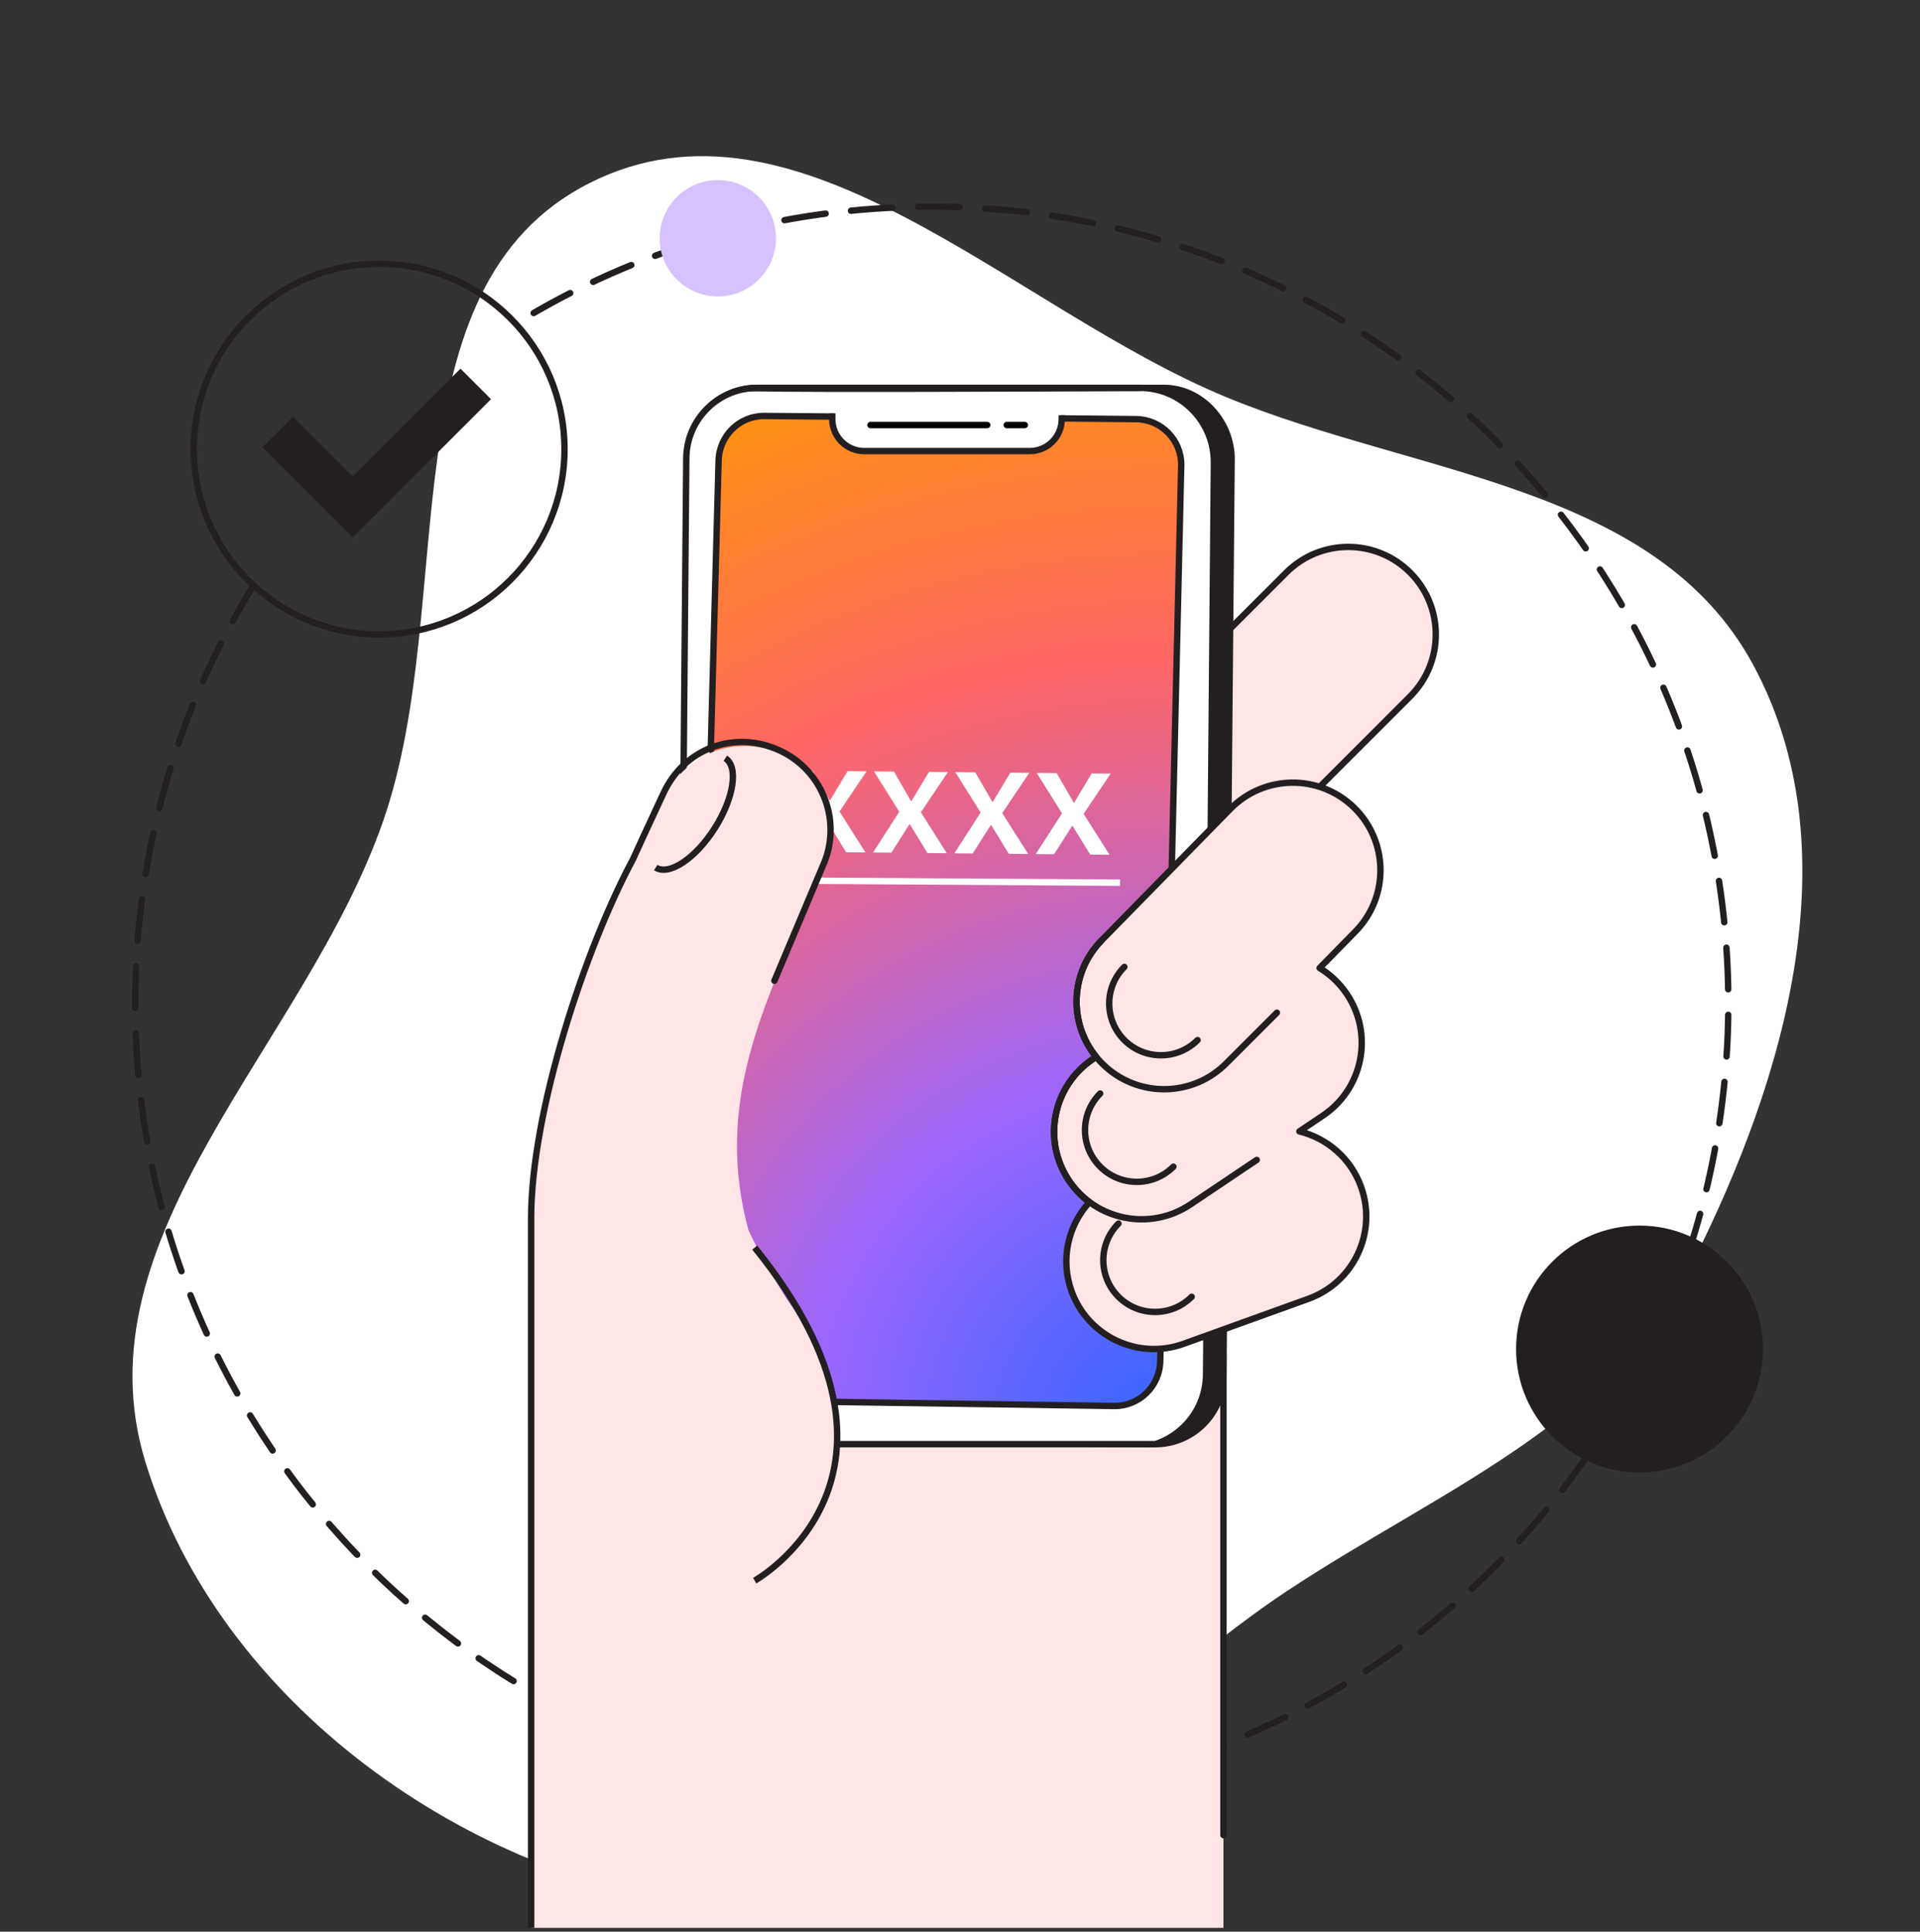 <svg width="160" height="161" viewBox="0 0 160 161" fill="none" xmlns="http://www.w3.org/2000/svg">
<rect x="0" y="0" width="160" height="161" fill="#333333" stroke="none"/>
<g clip-path="url(#clip0_1651_10438)">
<path fill-rule="evenodd" clip-rule="evenodd" d="M102.137 33.08C117.923 39.621 137.985 40.378 146.1 55.416C154.336 70.678 148.849 89.713 141.06 105.208C134.302 118.653 119.878 124.254 107.326 132.553C91.578 142.968 78.458 161.12 59.695 159.012C38.907 156.675 18.247 141.854 12.117 121.853C6.33 102.975 25.45 87.08 31.93 68.429C38.288 50.13 31.855 23.956 49.157 15.244C66.459 6.532 84.242 25.664 102.137 33.08Z" fill="white"/>
<path d="M56.349 86.545C55.397 85.15 55.468 81.898 55.468 80.288C55.468 77.252 56.702 74.274 58.08 71.609C59.688 68.498 62.505 64.965 66.227 64.269C67.967 63.944 69.847 64.269 70.933 65.135" stroke="white" stroke-width="1.067" stroke-linecap="round" stroke-linejoin="round"/>
<path d="M21.136 48.766C14.879 58.893 11.268 70.829 11.268 83.608C11.268 120.269 40.987 149.988 77.647 149.988C114.308 149.988 144.027 120.269 144.027 83.608C144.027 46.947 114.308 17.228 77.647 17.228C64.902 17.228 53.09 20.754 42.98 26.981" stroke="#231F20" stroke-width="0.533" stroke-linecap="round" stroke-dasharray="3.47 2.13"/>
<rect x="44.26" y="116.422" width="57.694" height="51.072" fill="#FFE5E5"/>
<path d="M101.954 112.919L101.954 152.946" stroke="#231F20" stroke-width="0.533" stroke-linecap="round" stroke-linejoin="round"/>
<path fill-rule="evenodd" clip-rule="evenodd" d="M117.513 47.721C120.363 50.571 120.363 55.192 117.513 58.042L93.844 81.711C90.994 84.561 86.373 84.561 83.523 81.711C80.673 78.862 80.673 74.241 83.523 71.391L107.193 47.721C110.043 44.871 114.664 44.871 117.513 47.721Z" fill="#FFE5E5" stroke="#231F20" stroke-width="0.533" stroke-linecap="round" stroke-linejoin="round"/>
<path d="M62.343 120.359L96.226 120.636C99.495 120.656 102.194 118.028 102.212 114.726L102.899 38.299C102.921 35.02 100.303 32.078 97.012 32.063L63.107 32.063C59.838 32.043 57.162 34.63 57.143 37.932L56.456 114.359C56.434 117.638 59.075 120.34 62.343 120.359Z" fill="#231F20"/>
<path d="M100.24 114.545C100.223 117.828 97.536 120.439 94.28 120.419L65.7 120.206L52.578 93.001L60.384 76.236L59.234 66.335L58.246 66.027L56.984 68.346L57.111 37.587C57.458 35.887 59.141 32.514 63.095 32.617C67.05 32.719 86.031 32.644 95.027 32.594C98.305 32.611 100.913 35.302 100.893 38.562L100.24 114.545Z" fill="white"/>
<path d="M61.636 116.731L92.851 117.183C94.954 117.207 96.662 115.516 96.686 113.406L98.436 38.78C98.46 36.67 96.773 34.957 94.67 34.932L87.878 34.867L84.231 34.838L81.95 34.819L79.8 34.802L77.257 34.781L75.04 34.763L73.476 34.751L71.194 34.732L69.076 34.715L63.717 34.669C61.613 34.644 59.906 36.336 59.881 38.446L57.871 112.884C57.846 114.993 59.533 116.706 61.636 116.731Z" fill="url(#paint0_radial_1651_10438)"/>
<path d="M92.851 117.183L61.636 116.731C59.533 116.706 57.846 114.993 57.871 112.884L59.881 38.446C59.906 36.336 61.613 34.644 63.717 34.669L69.076 34.715L71.194 34.732L72.712 34.732L77.257 34.781L79.8 34.802L84.231 34.838L87.878 34.867L94.67 34.932C96.773 34.957 98.46 36.67 98.436 38.78L96.686 113.406C96.662 115.516 94.954 117.207 92.851 117.183Z" stroke="#231F20" stroke-width="0.533"/>
<path d="M105.967 97.165C105.967 97.165 113.214 101.991 104.853 107.297C102.146 109.222 101.294 109.94 99.568 110.247C97.842 110.553 96.169 107.797 95.985 106.67C95.802 105.543 95.69 105.145 96.704 104.007C97.695 102.872 105.967 97.165 105.967 97.165Z" fill="white" stroke="#231F20" stroke-width="0.533"/>
<path d="M65.972 70.989L68.156 67.602L68.156 67.588L66.05 64.225L67.714 64.241L69.13 66.692L69.181 66.693L70.634 64.269L72.214 64.284L69.965 67.628L69.965 67.647L72.121 71.048L70.509 71.032L69.046 68.646L68.999 68.646L67.5 71.003L65.972 70.989ZM72.752 71.054L74.936 67.666L74.936 67.653L72.831 64.29L74.495 64.306L75.91 66.757L75.962 66.757L77.415 64.334L78.994 64.349L76.745 67.693L76.745 67.712L78.902 71.112L77.289 71.097L75.826 68.711L75.779 68.711L74.28 71.068L72.752 71.054ZM79.532 71.118L81.716 67.731L81.716 67.717L79.611 64.355L81.275 64.371L82.691 66.822L82.742 66.822L84.195 64.399L85.775 64.414L83.526 67.758L83.525 67.777L85.682 71.177L84.07 71.162L82.606 68.776L82.559 68.775L81.06 71.133L79.532 71.118ZM86.313 71.183L88.497 67.796L88.497 67.782L86.391 64.42L88.055 64.436L89.471 66.887L89.523 66.887L90.976 64.463L92.555 64.478L90.306 67.823L90.306 67.841L92.462 71.242L90.85 71.227L89.387 68.841L89.34 68.84L87.841 71.198L86.313 71.183Z" fill="white"/>
<rect x="65.069" y="73.123" width="28.267" height="0.533" transform="rotate(0.361 65.069 73.123)" fill="white"/>
<path d="M96.233 120.364L69.708 120.364M95.105 32.327L63.15 32.327C59.894 32.306 57.207 34.922 57.191 38.21L56.933 68.218" stroke="#231F20" stroke-width="0.533"/>
<path fill-rule="evenodd" clip-rule="evenodd" d="M68.68 72.53C70.371 68.871 68.775 64.535 65.117 62.844C63.157 61.938 61.002 61.976 59.164 62.768C58.965 62.529 58.846 62.407 58.846 62.407C58.846 62.407 58.619 62.702 58.221 63.259C57.041 63.986 56.056 65.056 55.431 66.407C55.167 66.979 54.899 67.555 54.627 68.138L54.627 68.139C54.055 69.367 53.471 70.622 52.892 71.905C48.912 79.319 44.402 90.275 44.402 101.857C43.418 106.895 44.402 132.99 44.402 132.99L62.618 131.678C62.618 131.678 76.921 124.144 65.533 108.221C64.361 106.351 63.272 104.459 62.371 102.528C59.575 92.21 63.31 84.137 68.246 73.47C68.389 73.159 68.534 72.845 68.68 72.53Z" fill="#FFE5E5"/>
<path d="M62.892 131.74C62.892 131.74 78.357 123.105 62.892 103.983" stroke="#231F20" stroke-width="0.533"/>
<path fill-rule="evenodd" clip-rule="evenodd" d="M112.844 67.315C115.724 70.135 115.772 74.756 112.952 77.635L109.97 80.681C110.848 81.213 111.627 81.941 112.237 82.85C114.485 86.195 113.594 90.729 110.249 92.977L108.283 94.297C110.578 94.858 112.557 96.522 113.419 98.911C114.786 102.703 112.821 106.884 109.03 108.252L98.636 112.001C94.845 113.368 90.663 111.403 89.295 107.612C88.341 104.967 89.009 102.132 90.787 100.195C90.138 99.713 89.558 99.114 89.081 98.404C86.834 95.058 87.724 90.524 91.07 88.277L91.35 88.089C89.033 85.248 89.172 81.059 91.797 78.378L102.524 67.424C105.344 64.544 109.964 64.496 112.844 67.315Z" fill="#FFE5E5"/>
<path d="M112.952 77.635L112.762 77.449L112.762 77.449L112.952 77.635ZM112.844 67.315L113.031 67.125L113.031 67.125L112.844 67.315ZM109.97 80.681L109.779 80.494C109.722 80.552 109.695 80.633 109.705 80.714C109.715 80.795 109.762 80.866 109.832 80.909L109.97 80.681ZM112.237 82.85L112.016 82.998L112.016 82.998L112.237 82.85ZM110.249 92.977L110.397 93.198L110.397 93.198L110.249 92.977ZM108.283 94.297L108.135 94.075C108.047 94.134 108.002 94.239 108.021 94.343C108.039 94.447 108.117 94.531 108.22 94.556L108.283 94.297ZM113.419 98.911L113.67 98.821L113.67 98.821L113.419 98.911ZM109.03 108.252L108.94 108.001L108.94 108.001L109.03 108.252ZM98.636 112.001L98.726 112.251L98.726 112.251L98.636 112.001ZM89.295 107.612L89.044 107.702L89.044 107.702L89.295 107.612ZM90.787 100.195L90.984 100.376C91.035 100.32 91.06 100.245 91.053 100.17C91.046 100.095 91.007 100.026 90.946 99.981L90.787 100.195ZM89.081 98.404L89.302 98.255L89.302 98.255L89.081 98.404ZM91.07 88.277L91.219 88.498L91.219 88.498L91.07 88.277ZM91.35 88.089L91.498 88.311C91.561 88.269 91.602 88.203 91.613 88.128C91.624 88.054 91.604 87.979 91.556 87.921L91.35 88.089ZM91.797 78.378L91.988 78.564L91.988 78.564L91.797 78.378ZM102.524 67.424L102.334 67.237L102.334 67.237L102.524 67.424ZM113.143 77.822C116.066 74.837 116.015 70.048 113.031 67.125L112.657 67.506C115.432 70.223 115.478 74.674 112.762 77.449L113.143 77.822ZM110.16 80.867L113.143 77.822L112.762 77.449L109.779 80.494L110.16 80.867ZM112.459 82.701C111.826 81.759 111.019 81.005 110.108 80.453L109.832 80.909C110.677 81.422 111.428 82.122 112.016 82.998L112.459 82.701ZM110.397 93.198C113.865 90.868 114.788 86.169 112.459 82.701L112.016 82.998C114.181 86.222 113.323 90.59 110.1 92.755L110.397 93.198ZM108.432 94.518L110.397 93.198L110.1 92.755L108.135 94.075L108.432 94.518ZM108.22 94.556C110.432 95.097 112.338 96.7 113.168 99.002L113.67 98.821C112.777 96.344 110.725 94.62 108.347 94.037L108.22 94.556ZM113.168 99.002C114.485 102.654 112.592 106.684 108.94 108.001L109.121 108.503C113.05 107.085 115.087 102.751 113.67 98.821L113.168 99.002ZM108.94 108.001L98.545 111.75L98.726 112.251L109.121 108.503L108.94 108.001ZM98.545 111.75C94.893 113.067 90.864 111.174 89.546 107.521L89.044 107.702C90.462 111.632 94.796 113.669 98.726 112.251L98.545 111.75ZM89.546 107.521C88.627 104.974 89.27 102.242 90.984 100.376L90.591 100.015C88.748 102.022 88.056 104.961 89.044 107.702L89.546 107.521ZM88.86 98.553C89.354 99.288 89.955 99.909 90.628 100.409L90.946 99.981C90.321 99.517 89.762 98.94 89.302 98.255L88.86 98.553ZM90.921 88.056C87.453 90.385 86.53 95.085 88.86 98.553L89.302 98.255C87.137 95.032 87.995 90.664 91.219 88.498L90.921 88.056ZM91.201 87.868L90.921 88.056L91.219 88.498L91.498 88.311L91.201 87.868ZM91.607 78.191C88.885 80.97 88.741 85.313 91.143 88.258L91.556 87.921C89.324 85.184 89.459 81.147 91.988 78.564L91.607 78.191ZM102.334 67.237L91.607 78.191L91.988 78.564L102.715 67.61L102.334 67.237ZM113.031 67.125C110.046 64.202 105.257 64.252 102.334 67.237L102.715 67.61C105.431 64.836 109.883 64.789 112.657 67.506L113.031 67.125Z" fill="#231F20"/>
<path d="M106.408 84.406L102.225 88.59C99.405 91.469 94.785 91.518 91.905 88.698C89.026 85.878 88.977 81.258 91.797 78.378" stroke="#231F20" stroke-width="0.533" stroke-linecap="round" stroke-linejoin="round"/>
<path d="M91.07 88.267C87.724 90.514 86.834 95.048 89.081 98.394C91.329 101.739 95.862 102.63 99.208 100.382L104.728 96.674" stroke="#231F20" stroke-width="0.533" stroke-linecap="round" stroke-linejoin="round"/>
<path d="M99.797 86.688C98.113 88.373 95.382 88.373 93.697 86.688C92.012 85.004 92.012 82.272 93.697 80.588" stroke="#231F20" stroke-width="0.533" stroke-linecap="round"/>
<path d="M97.782 97.239C96.098 98.924 93.366 98.924 91.682 97.239C89.997 95.555 89.997 92.824 91.682 91.139" stroke="#231F20" stroke-width="0.533" stroke-linecap="round"/>
<path d="M99.306 108.081C97.621 109.766 94.89 109.766 93.206 108.081C91.521 106.397 91.521 103.665 93.206 101.981" stroke="#231F20" stroke-width="0.533" stroke-linecap="round"/>
<path d="M54.645 72.306C55.757 73.015 57.957 71.55 59.559 69.034C61.16 66.519 61.556 63.905 60.444 63.197" stroke="#231F20" stroke-width="0.533"/>
<path d="M44.26 162.544C44.26 162.544 44.26 106.998 44.26 101.563C44.26 92.629 48.771 79.022 52.752 71.609C53.33 70.326 53.914 69.072 54.485 67.844C54.757 67.261 55.026 66.684 55.29 66.113C57.012 62.386 61.196 60.803 64.975 62.55C68.634 64.24 70.229 68.577 68.539 72.235C68.393 72.551 64.677 81.434 64.533 81.745" stroke="#231F20" stroke-width="0.533" stroke-linecap="round" stroke-linejoin="round"/>
<circle cx="31.594" cy="37.43" r="15.447" stroke="#231F20" stroke-width="0.533"/>
<circle cx="59.818" cy="19.859" r="4.847" fill="#D6C2FF"/>
<circle cx="136.628" cy="112.436" r="10.022" fill="#231F20" stroke="#231F20" stroke-width="0.533"/>
<path d="M69.356 35.279C69.356 33.999 70.394 32.961 71.674 32.961H86.159C87.44 32.961 88.478 33.999 88.478 35.279V35.279V35.279C88.478 36.56 87.44 37.598 86.159 37.598H71.674C70.394 37.598 69.356 36.56 69.356 35.279V35.279V35.279Z" fill="white"/>
<path d="M88.478 34.605V34.931C88.478 36.403 87.284 37.597 85.811 37.597H72.022C70.55 37.597 69.356 36.403 69.356 34.931V34.451" stroke="#231F20" stroke-width="0.533"/>
<path d="M72.541 35.425H82.269" stroke="black" stroke-width="0.533" stroke-linecap="round" stroke-linejoin="round"/>
<path d="M83.895 35.425L85.401 35.425" stroke="black" stroke-width="0.533" stroke-linecap="round" stroke-linejoin="round"/>
<path fill-rule="evenodd" clip-rule="evenodd" d="M29.392 39.708L38.373 30.727L40.917 33.271L29.392 44.795L21.867 37.27L24.41 34.726L29.392 39.708Z" fill="#231F20"/>
</g>
<defs>
<radialGradient id="paint0_radial_1651_10438" cx="0" cy="0" r="1" gradientUnits="userSpaceOnUse" gradientTransform="translate(96.266 118.145) rotate(-115.279) scale(124.893 132.631)">
<stop stop-color="#3366FF"/>
<stop offset="0.22" stop-color="#9966FF"/>
<stop offset="0.5" stop-color="#FF6666"/>
<stop offset="0.765" stop-color="#FF9900"/>
<stop offset="1" stop-color="#FFDD33"/>
</radialGradient>
<clipPath id="clip0_1651_10438">
<rect width="160" height="160" fill="white" transform="translate(0 0.679)"/>
</clipPath>
</defs>
</svg>
